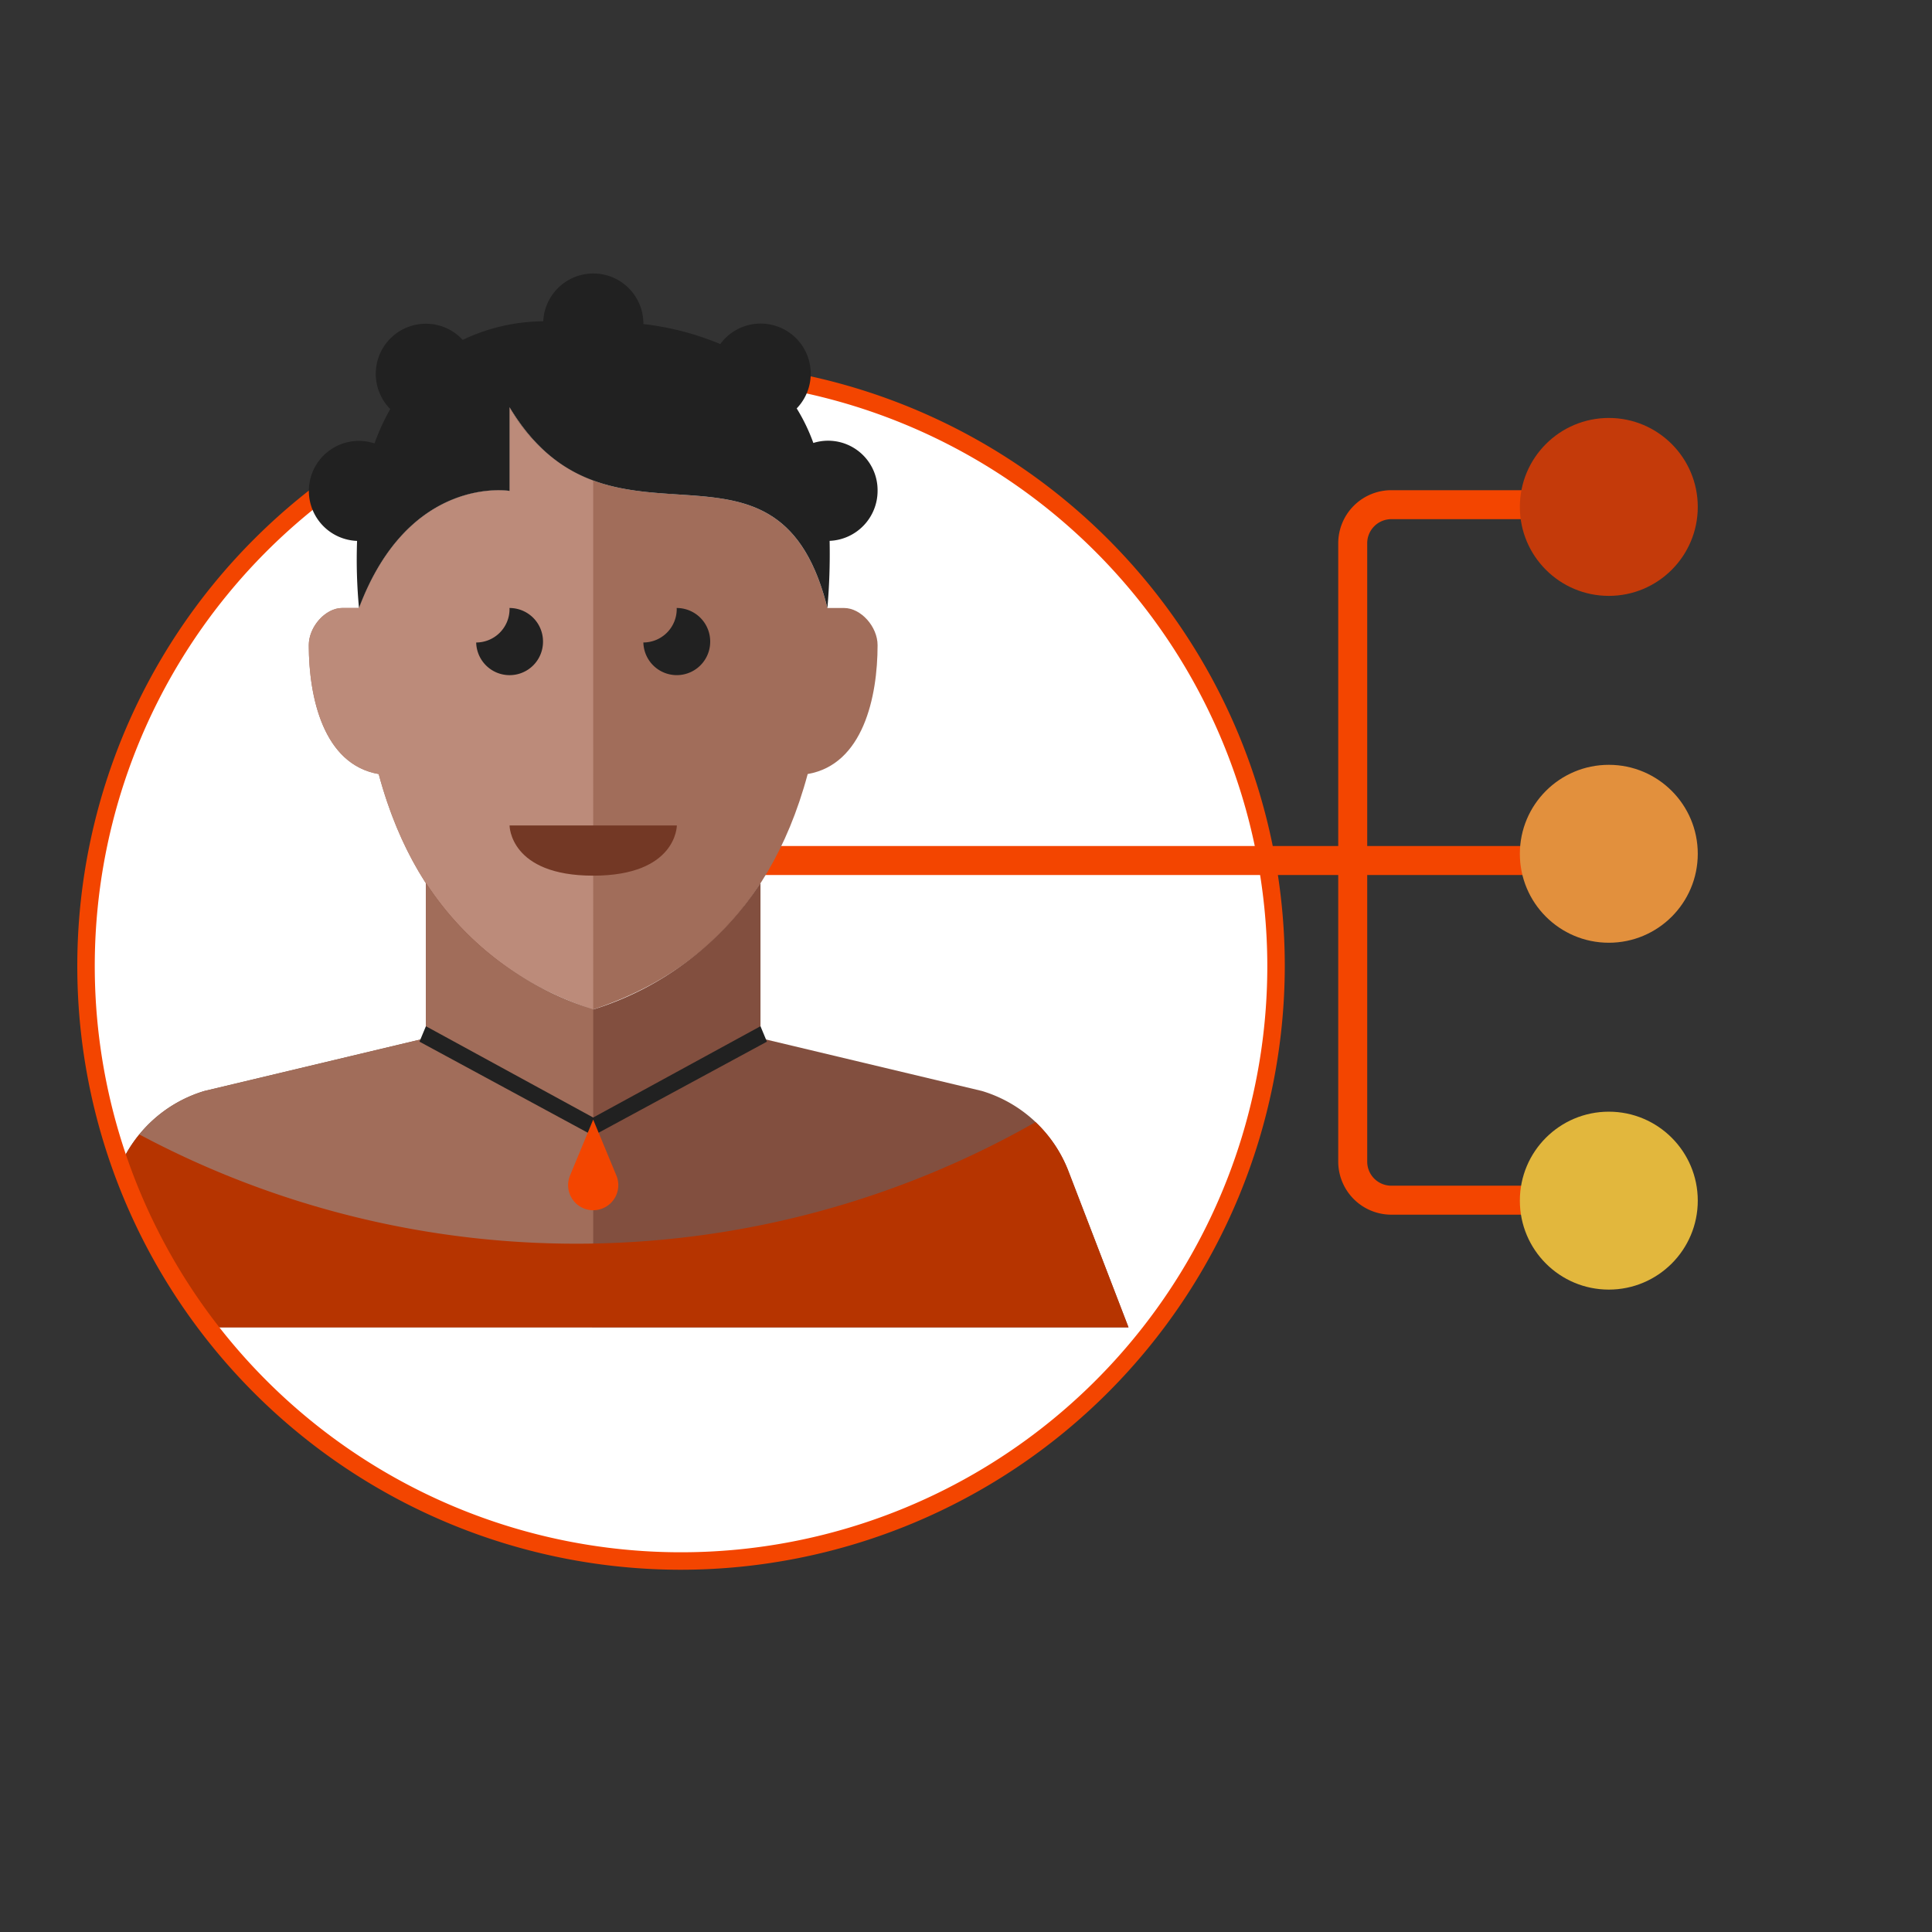 <?xml version="1.0" encoding="UTF-8"?> <svg xmlns="http://www.w3.org/2000/svg" width="200" height="200" viewBox="0 0 200 200"><rect x="0" y="0" width="200" height="200" fill="#333333" stroke="none"/><defs><style>.cls-3{fill:#f34500}.cls-7{fill:#a16d5a}.cls-10{fill:#212121}</style></defs><g id="Layer_2" data-name="Layer 2"><g id="Layer_1-2" data-name="Layer 1"><circle cx="70.482" cy="99.935" r="61.781" fill="#fff"></circle><path fill="none" d="M0 0h200v200H0z"></path><path class="cls-3" d="M78.296 90.581h60.237v29.669a5.499 5.499 0 005.493 5.493h23.751v-3h-23.751a2.496 2.496 0 01-2.493-2.493V90.581h30.709v-3h-30.709V56.237a2.496 2.496 0 012.493-2.493h23.751v-3h-23.751a5.499 5.499 0 00-5.493 5.493v31.344H78.296z"></path><circle cx="166.544" cy="124.29" r="9.209" fill="#e2b73d"></circle><circle cx="166.544" cy="88.383" r="9.209" fill="#e2903d"></circle><circle cx="166.544" cy="52.476" r="9.209" fill="#c43a0a"></circle><path class="cls-7" d="M87.384 62.94H85.652v-.002C80.455 42.161 63.139 59.477 52.749 42.159v8.659s-10.39-1.732-15.586 12.12v.002h-1.732c-1.732 0-3.464 1.924-3.464 3.85 0 5.349 1.496 12.346 7.235 13.338 4.229 15.763 14.232 21.716 22.205 24.374 7.973-2.658 17.976-8.612 22.205-24.374 5.741-.991 7.235-7.987 7.235-13.338 0-1.926-1.732-3.85-3.464-3.85z"></path><path d="M52.749 42.159v8.659s-10.39-1.732-15.586 12.12v.002h-1.732c-1.732 0-3.464 1.924-3.464 3.85 0 5.349 1.496 12.346 7.235 13.338 4.229 15.763 14.232 21.716 22.205 24.374V49.736a16.606 16.606 0 01-8.659-7.576z" fill="#bc8b7a"></path><path d="M110.605 121.238a13.867 13.867 0 00-8.95-8.299l-22.93-5.467V91.4a31.963 31.963 0 01-17.318 13.103 31.978 31.978 0 01-17.318-13.103v16.072l-22.93 5.467a13.847 13.847 0 00-8.95 8.299l49.197 16.168h55.416z" fill="#824f3f"></path><path class="cls-7" d="M44.09 91.4v16.072l-22.93 5.467a13.847 13.847 0 00-8.95 8.299l9.132 16.168h40.066v-32.903a31.979 31.979 0 01-17.318-13.103z"></path><path class="cls-10" d="M61.407 117.563l-17.982-9.73.665-1.599 17.317 9.452 17.318-9.452.665 1.599-17.983 9.73z"></path><path class="cls-3" d="M61.407 115.901l2.402 5.791a2.598 2.598 0 11-4.801 0z"></path><path class="cls-10" d="M56.212 66.404a3.465 3.465 0 00-3.464-3.464h-.01c.002.038.01.073.01.109a3.462 3.462 0 01-3.453 3.462 3.459 3.459 0 006.917-.107zM73.519 66.404a3.465 3.465 0 00-3.464-3.464h-.01c0 .036.01.071.01.107a3.463 3.463 0 01-3.453 3.462 3.459 3.459 0 006.917-.106z"></path><path d="M52.749 85.453h17.318s0 5.195-8.659 5.195-8.659-5.195-8.659-5.195z" fill="#733825"></path><path d="M107.2 116.161a96.09 96.09 0 01-92.767 1.28 13.834 13.834 0 00-2.224 3.798l9.467 16.168h95.147l-6.219-16.168a13.815 13.815 0 00-3.405-5.077z" fill="#b63400"></path><path class="cls-3" d="M70.501 162.5a62.5 62.5 0 1162.5-62.501 62.572 62.572 0 01-62.5 62.501zm0-123.191a60.691 60.691 0 1060.691 60.69 60.759 60.759 0 00-60.691-60.69z"></path><path class="cls-10" d="M90.847 50.818a5.124 5.124 0 00-6.65-4.963 19.168 19.168 0 00-1.723-3.576 5.184 5.184 0 10-7.912-6.664 29.422 29.422 0 00-7.964-2.07.336.336 0 00.005-.045 5.185 5.185 0 00-10.364-.253c-.301.016-.594.024-.902.042a19.579 19.579 0 00-7.438 1.895 5.186 5.186 0 10-7.5 7.162A22.711 22.711 0 0038.77 45.901a5.178 5.178 0 10-1.806 10.093A53.781 53.781 0 0037.163 62.94c5.195-13.854 15.586-12.122 15.586-12.122v-8.659c10.39 17.318 27.708 0 32.903 20.781a64.472 64.472 0 00.23-6.951 5.181 5.181 0 004.965-5.171z"></path></g></g></svg> 